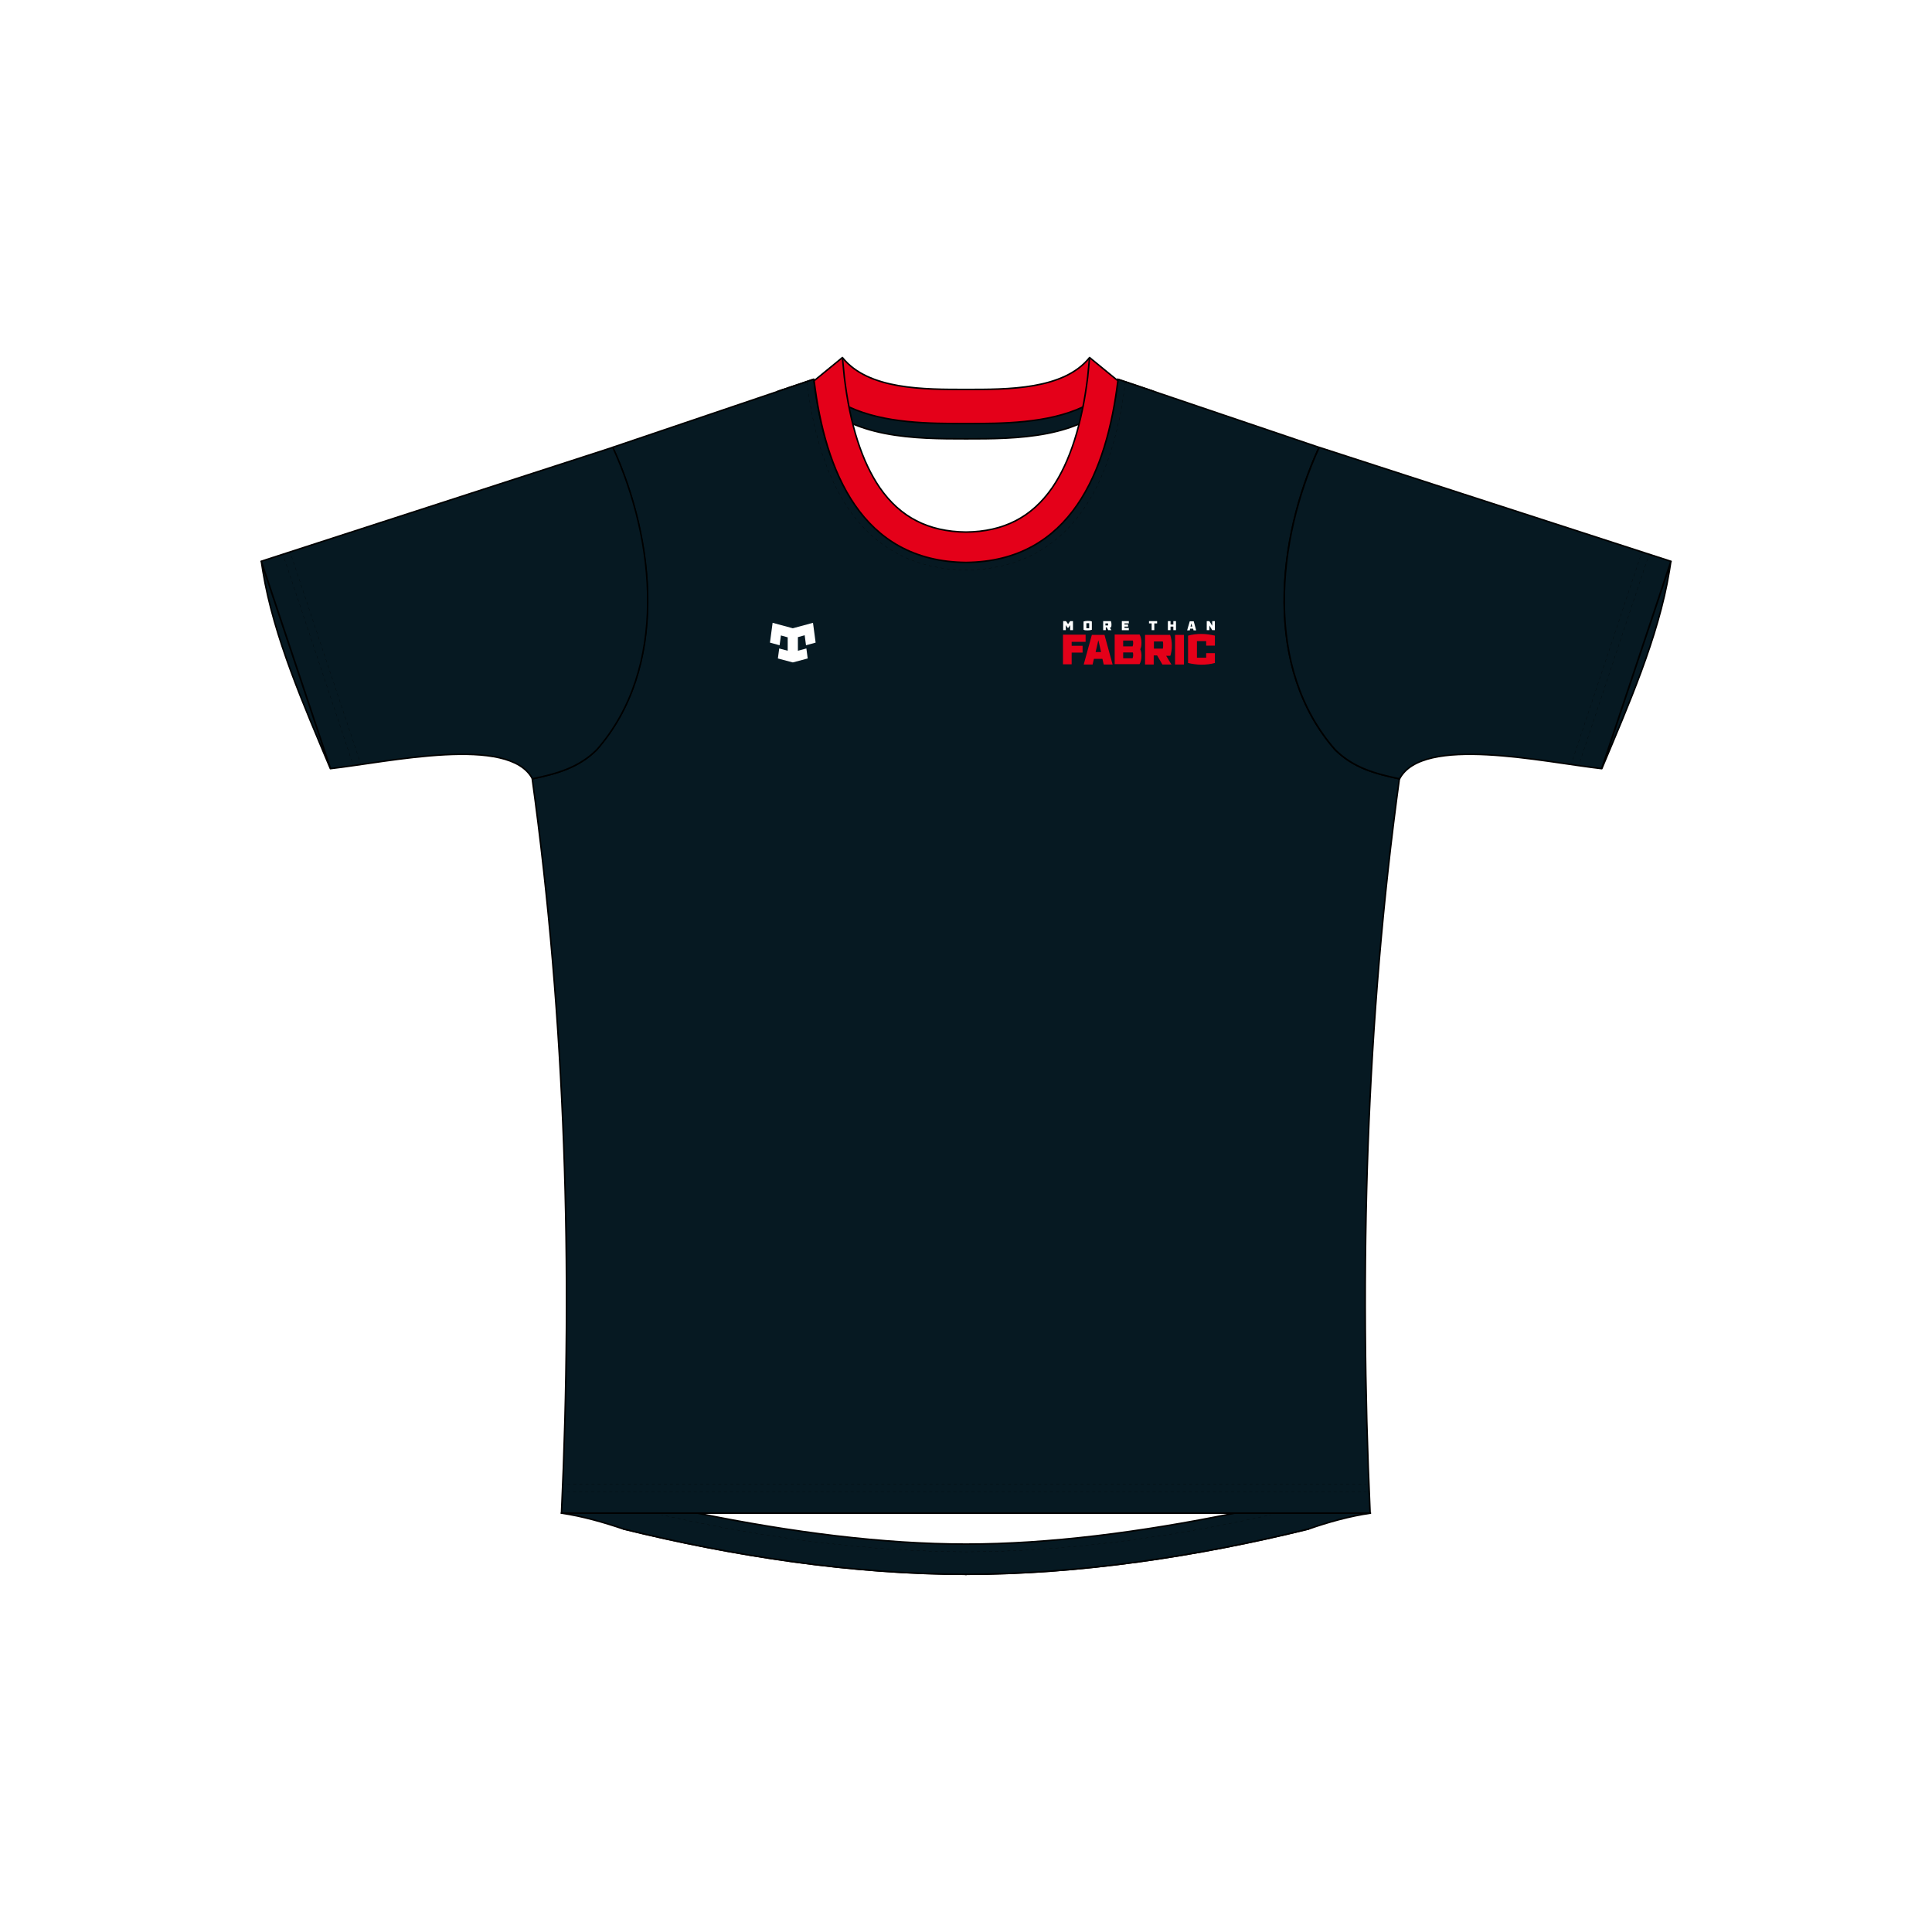 <?xml version="1.0" encoding="UTF-8"?>
<svg id="Layer_1" xmlns="http://www.w3.org/2000/svg" version="1.1" viewBox="0 0 1024 1024">
  <!-- Generator: Adobe Illustrator 29.6.1, SVG Export Plug-In . SVG Version: 2.1.1 Build 9)  -->
  <defs>
    <style>
      .st0 {
        stroke-dasharray: 1.6 1.6;
      }

      .st0, .st1, .st2, .st3, .st4, .st5, .st6, .st7, .st8, .st9, .st10 {
        stroke: #000;
      }

      .st0, .st1, .st2, .st3, .st6, .st9, .st10 {
        fill: none;
        stroke-miterlimit: 10;
        stroke-width: .1px;
      }

      .st1 {
        stroke-dasharray: 1.6 1.6;
      }

      .st1, .st4, .st11, .st5, .st7, .st8 {
        fill-rule: evenodd;
      }

      .st3 {
        stroke-dasharray: 1.6 1.6;
      }

      .st12, .st11, .st8 {
        fill: #fff;
      }

      .st4 {
        fill: #061922;
      }

      .st4, .st5, .st7, .st8 {
        stroke-linecap: round;
        stroke-linejoin: round;
        stroke-width: .8px;
      }

      .st5 {
        fill: #061922;
      }

      .st6 {
        stroke-dasharray: 1.6 1.6;
      }

      .st13, .st7 {
        fill: #e40019;
      }

      .st9 {
        stroke-dasharray: 1.6 1.6;
      }

      .st10 {
        stroke-dasharray: 1.6 1.6;
      }
    </style>
  </defs>
  <rect class="st12" width="1024" height="1024"/>
  <g>
    <g id="INSIDE">
      <path class="st8" d="M330.9,802c-.1,2.5-.3,5.9-.4,8.4,58.5,14.4,121.5,24,181.8,24h-.5c60.4,0,123.4-9.6,181.8-24-.1-2.5-.3-5.9-.4-8.4h-362.3Z"/>
      <path class="st8" d="M511.9,293.3c31.3-.1,53.6-11.9,72.1-37,11.2-14.5,19.9-32.3,27.4-48.9,0,0-19.1-6.4-19.1-6.4-1.9,1.9-5.4,5.6-7.4,7.2-20.4,15.5-49.1,11.1-73.1,12.9-24-1.8-52.7,2.6-73.1-12.9-2-1.6-5.7-5.4-7.4-7.2,0,0-19,6.4-19,6.4,6.6,14.5,14.3,30.4,23.4,43.4,19.1,27.9,41.7,42.4,76.1,42.4Z"/>
      <path class="st4" d="M512,232.6c26.3,0,61.8,0,80.5-22.8l-15-12.3c-13.7,17.2-43.8,16.9-65.5,16.9-21.7,0-51.8.3-65.5-16.9l-15,12.3c18.7,22.7,54.2,22.8,80.5,22.8Z"/>
    </g>
    <path id="FRONT" class="st5" d="M297.6,802c6-129.6,2.3-260.7-15.5-389.2,6.4-1.4,12.5-2.8,18.2-5.1,5.7-2.3,11-5.4,15.8-10.2h0c38.2-43.4,31.2-111.1,8.6-160.4l106.6-36.1c0,.2,0,.5.1.8,5.9,47.4,25.1,95,80.5,95.5h0,0,0c55.4-.5,74.6-48.1,80.5-95.5,0-.2,0-.5.1-.8l106.6,36.1c-22.6,49.4-29.5,117,8.6,160.4h0c4.9,4.7,10.1,7.9,15.8,10.2,5.7,2.3,11.7,3.7,18.2,5.1-17.7,128.5-21.4,259.6-15.5,389.2h-428.7Z"/>
    <path id="BACK" class="st5" d="M511.9,834.5h.3c0,0-.2,0-.3,0,0,0-.2,0-.3,0h.2ZM654.3,802c-50,10.2-98.6,16.4-142.3,16.4-43.7,0-92.3-6.2-142.3-16.4h-72.1c11.1,1.6,22.5,4.9,32.8,8.4h0c58.4,14.4,121.3,24,181.6,24,60.3,0,123.2-9.6,181.6-24h0c10.3-3.6,21.7-6.8,32.8-8.4h-72.1Z"/>
    <path id="SLEEVES" class="st5" d="M741.8,412.8c-12.9-2.7-24.3-5.8-34-15.3h0c-38.2-43.4-31.2-111.1-8.6-160.4l186.4,60.4-36.7,109.9c-30.9-3.5-94.9-17.9-107.1,5.4ZM282.2,412.8c12.9-2.7,24.3-5.8,34-15.3h0c38.2-43.4,31.2-111.1,8.6-160.4l-186.4,60.4,36.7,109.9c30.9-3.5,94.9-17.9,107.1,5.4ZM175.1,407.4c-13.8-33.1-30-69.4-35.8-104.8l-.8-5.1,36.7,109.9ZM885.6,297.5l-.8,5.1c-5.8,35.4-22,71.7-35.8,104.8l36.7-109.9Z"/>
    <path id="COLLAR" class="st7" d="M512,298.1h0s0,0,0,0c55.6-.5,74.7-48.7,80.5-96.3l-15-12.3-1,10.3c-3.1,25.2-9.4,45-18.8,58.7-10.8,15.6-25.7,23.3-45.7,23.5h0c-20-.2-34.9-7.9-45.7-23.5-9.4-13.7-15.8-33.4-18.8-58.7l-1-10.3-15,12.3c5.8,47.6,24.9,95.8,80.5,96.3,0,0,0,0,0,0h0,0ZM512,206.4c-21.7,0-51.8.3-65.5-16.9l1,10.3c.7,5.6,1.5,10.9,2.5,15.9,18.9,8.8,42.9,8.8,62,8.8,19.1,0,43.1,0,62-8.8,1-5,1.8-10.3,2.5-15.9l1-10.3c-13.7,17.2-43.8,16.9-65.5,16.9Z"/>
    <g id="LOGOS">
      <g id="LOGOS1" data-name="LOGOS">
        <path id="Tribal_Sport" class="st11" d="M417.5,345v-7.2l-3.6-1-.7,5.2c-1.7-.5-3.4-.9-5.1-1.4l1.4-10.5,10.7,2.9,10.7-2.9,1.4,10.5c-1.7.5-3.4.9-5.1,1.4l-.7-5.3-3.6,1v7.2c1.5-.4,3-.8,4.5-1.2.2,1.8.5,3.5.7,5.3l-7.9,2.1-7.9-2.1c.2-1.8.5-3.5.7-5.3,1.5.4,3,.8,4.5,1.2"/>
        <g id="LOGOS2" data-name="LOGOS">
          <g>
            <path class="st12" d="M568.6,334h-1.4v-2.7l-.9,1.4h-.5l-.9-1.4v2.7h-1.4v-4.8h1.5l1.1,1.6,1.1-1.6h1.5v4.8h0ZM578.7,329.4v4.4c-.6.2-1.4.3-2.2.3s-1.5,0-2.2-.3v-4.4c.6-.2,1.4-.3,2.2-.3s1.5,0,2.2.3ZM575.8,333h1.5v-2.7h-1.5v2.7ZM588.9,334h-1.5l-.8-1.5h-.5v1.5h-1.4v-4.8h4.1c.2.5.3,1.1.3,1.7s0,1.2-.3,1.7h-.6l.9,1.5h0ZM587.3,331.5v-1.1h-1.4v1.1h1.4ZM596,330.4v.6h1.9v1.1h-1.9v.7h2.3v1.2h-3.7v-4.8h3.7v1.2h-2.3ZM611.8,330.4v3.6h-1.4v-3.6h-1.4v-1.2h4.3v1.2h-1.4ZM621.9,334v-1.9h-1.5v1.9h-1.4v-4.8h1.4v1.8h1.5v-1.8h1.4v4.8h-1.4ZM630.8,333.2l-.2.9h-1.4l1.4-4.8h2.1l1.3,4.8h-1.4l-.2-.9h-1.4ZM631.5,330.2l-.5,1.9h.9l-.5-1.9ZM643.9,334h-1.4l-1.5-2.5v2.5h-1.4v-4.8h1.4l1.5,2.5v-2.5h1.4v4.8Z"/>
            <path class="st13" d="M568,340.2v2.1h5.8v3.6h-5.8v6.2h-4.6v-15.7h12v3.8h-7.4ZM579.8,349.2l-.7,3h-4.7l4.3-15.7h6.7l4.3,15.7h-4.7l-.7-3h-4.5ZM582.1,339.5l-1.4,6.1h2.9l-1.4-6.1h0ZM604.4,344.2c.5,1.1.6,2.3.6,3.4,0,1.8-.4,3.4-1,4.4h-13.2v-15.7h13.2c.6,1,1,2.6,1,4.4s-.2,2.3-.6,3.4h0ZM600.3,342.6c.2-.5.3-1,.3-1.6s0-1.1-.2-1.5h-5.1v3.1h5.1,0ZM600.3,348.9c.2-.5.3-1,.3-1.6s0-1.1-.2-1.5h-5.1v3.1h5.1,0ZM621.1,352.2h-5l-2.8-4.8h-1.8v4.8h-4.6v-15.7h13.3c.6,1.6.9,3.7.9,5.7s-.3,3.9-.8,5.4h-2.2l2.9,4.8h0ZM616.3,343.8c.2-.5.2-1.3.2-1.9s0-1.4-.2-1.9h-4.7v3.8h4.7ZM622.8,352.2v-15.7h4.7v15.7h-4.7ZM643.9,337v5.2h-4.6v-2.4h-4.9v8.8h4.9v-2.4h4.6v5.2c-2.1.6-4.7.9-7.1.9s-5-.4-7.1-.9v-14.5c2.1-.6,4.7-.9,7.1-.9s5,.4,7.1.9h0v.2Z"/>
          </g>
        </g>
      </g>
    </g>
    <g id="STITCHING">
      <g>
        <line class="st2" x1="298.1" y1="790.8" x2="298.9" y2="790.8"/>
        <line class="st0" x1="300.5" y1="790.8" x2="724.3" y2="790.8"/>
        <line class="st2" x1="725.1" y1="790.8" x2="725.9" y2="790.8"/>
      </g>
      <g>
        <line class="st2" x1="298.3" y1="786.8" x2="299.1" y2="786.8"/>
        <line class="st3" x1="300.7" y1="786.8" x2="724.1" y2="786.8"/>
        <line class="st2" x1="724.9" y1="786.8" x2="725.7" y2="786.8"/>
      </g>
      <g>
        <path class="st2" d="M350.6,802.9c.3,0,.5.1.8.2"/>
        <path class="st10" d="M352.9,803.4c55.9,12.5,110.5,19,159,19.1,48.8,0,103.7-6.7,159.8-19.2"/>
        <path class="st2" d="M672.6,803c.3,0,.5-.1.8-.2"/>
      </g>
      <g>
        <line class="st2" x1="153.7" y1="292.5" x2="154" y2="293.3"/>
        <line class="st9" x1="154.5" y1="294.8" x2="190.8" y2="403.7"/>
        <line class="st2" x1="191.1" y1="404.4" x2="191.3" y2="405.2"/>
      </g>
      <g>
        <line class="st2" x1="149.9" y1="293.7" x2="150.2" y2="294.5"/>
        <line class="st6" x1="150.7" y1="296" x2="186.8" y2="404.3"/>
        <line class="st2" x1="187" y1="405" x2="187.3" y2="405.8"/>
      </g>
      <g>
        <line class="st2" x1="870.3" y1="292.5" x2="870" y2="293.3"/>
        <line class="st9" x1="869.5" y1="294.8" x2="833.2" y2="403.7"/>
        <line class="st2" x1="832.9" y1="404.4" x2="832.7" y2="405.2"/>
      </g>
      <g>
        <line class="st2" x1="874.1" y1="293.7" x2="873.8" y2="294.5"/>
        <line class="st6" x1="873.3" y1="296" x2="837.2" y2="404.3"/>
        <line class="st2" x1="837" y1="405" x2="836.7" y2="405.8"/>
      </g>
      <path class="st1" d="M596.5,202.3c-3.5,28.5-10.9,51.2-22.2,67.6-14.6,21.1-35.5,32-62.2,32.2h0s0,0,0,0c-26.7-.2-47.7-11.1-62.2-32.2-11.3-16.4-18.8-39.1-22.2-67.6"/>
    </g>
  </g>
</svg>